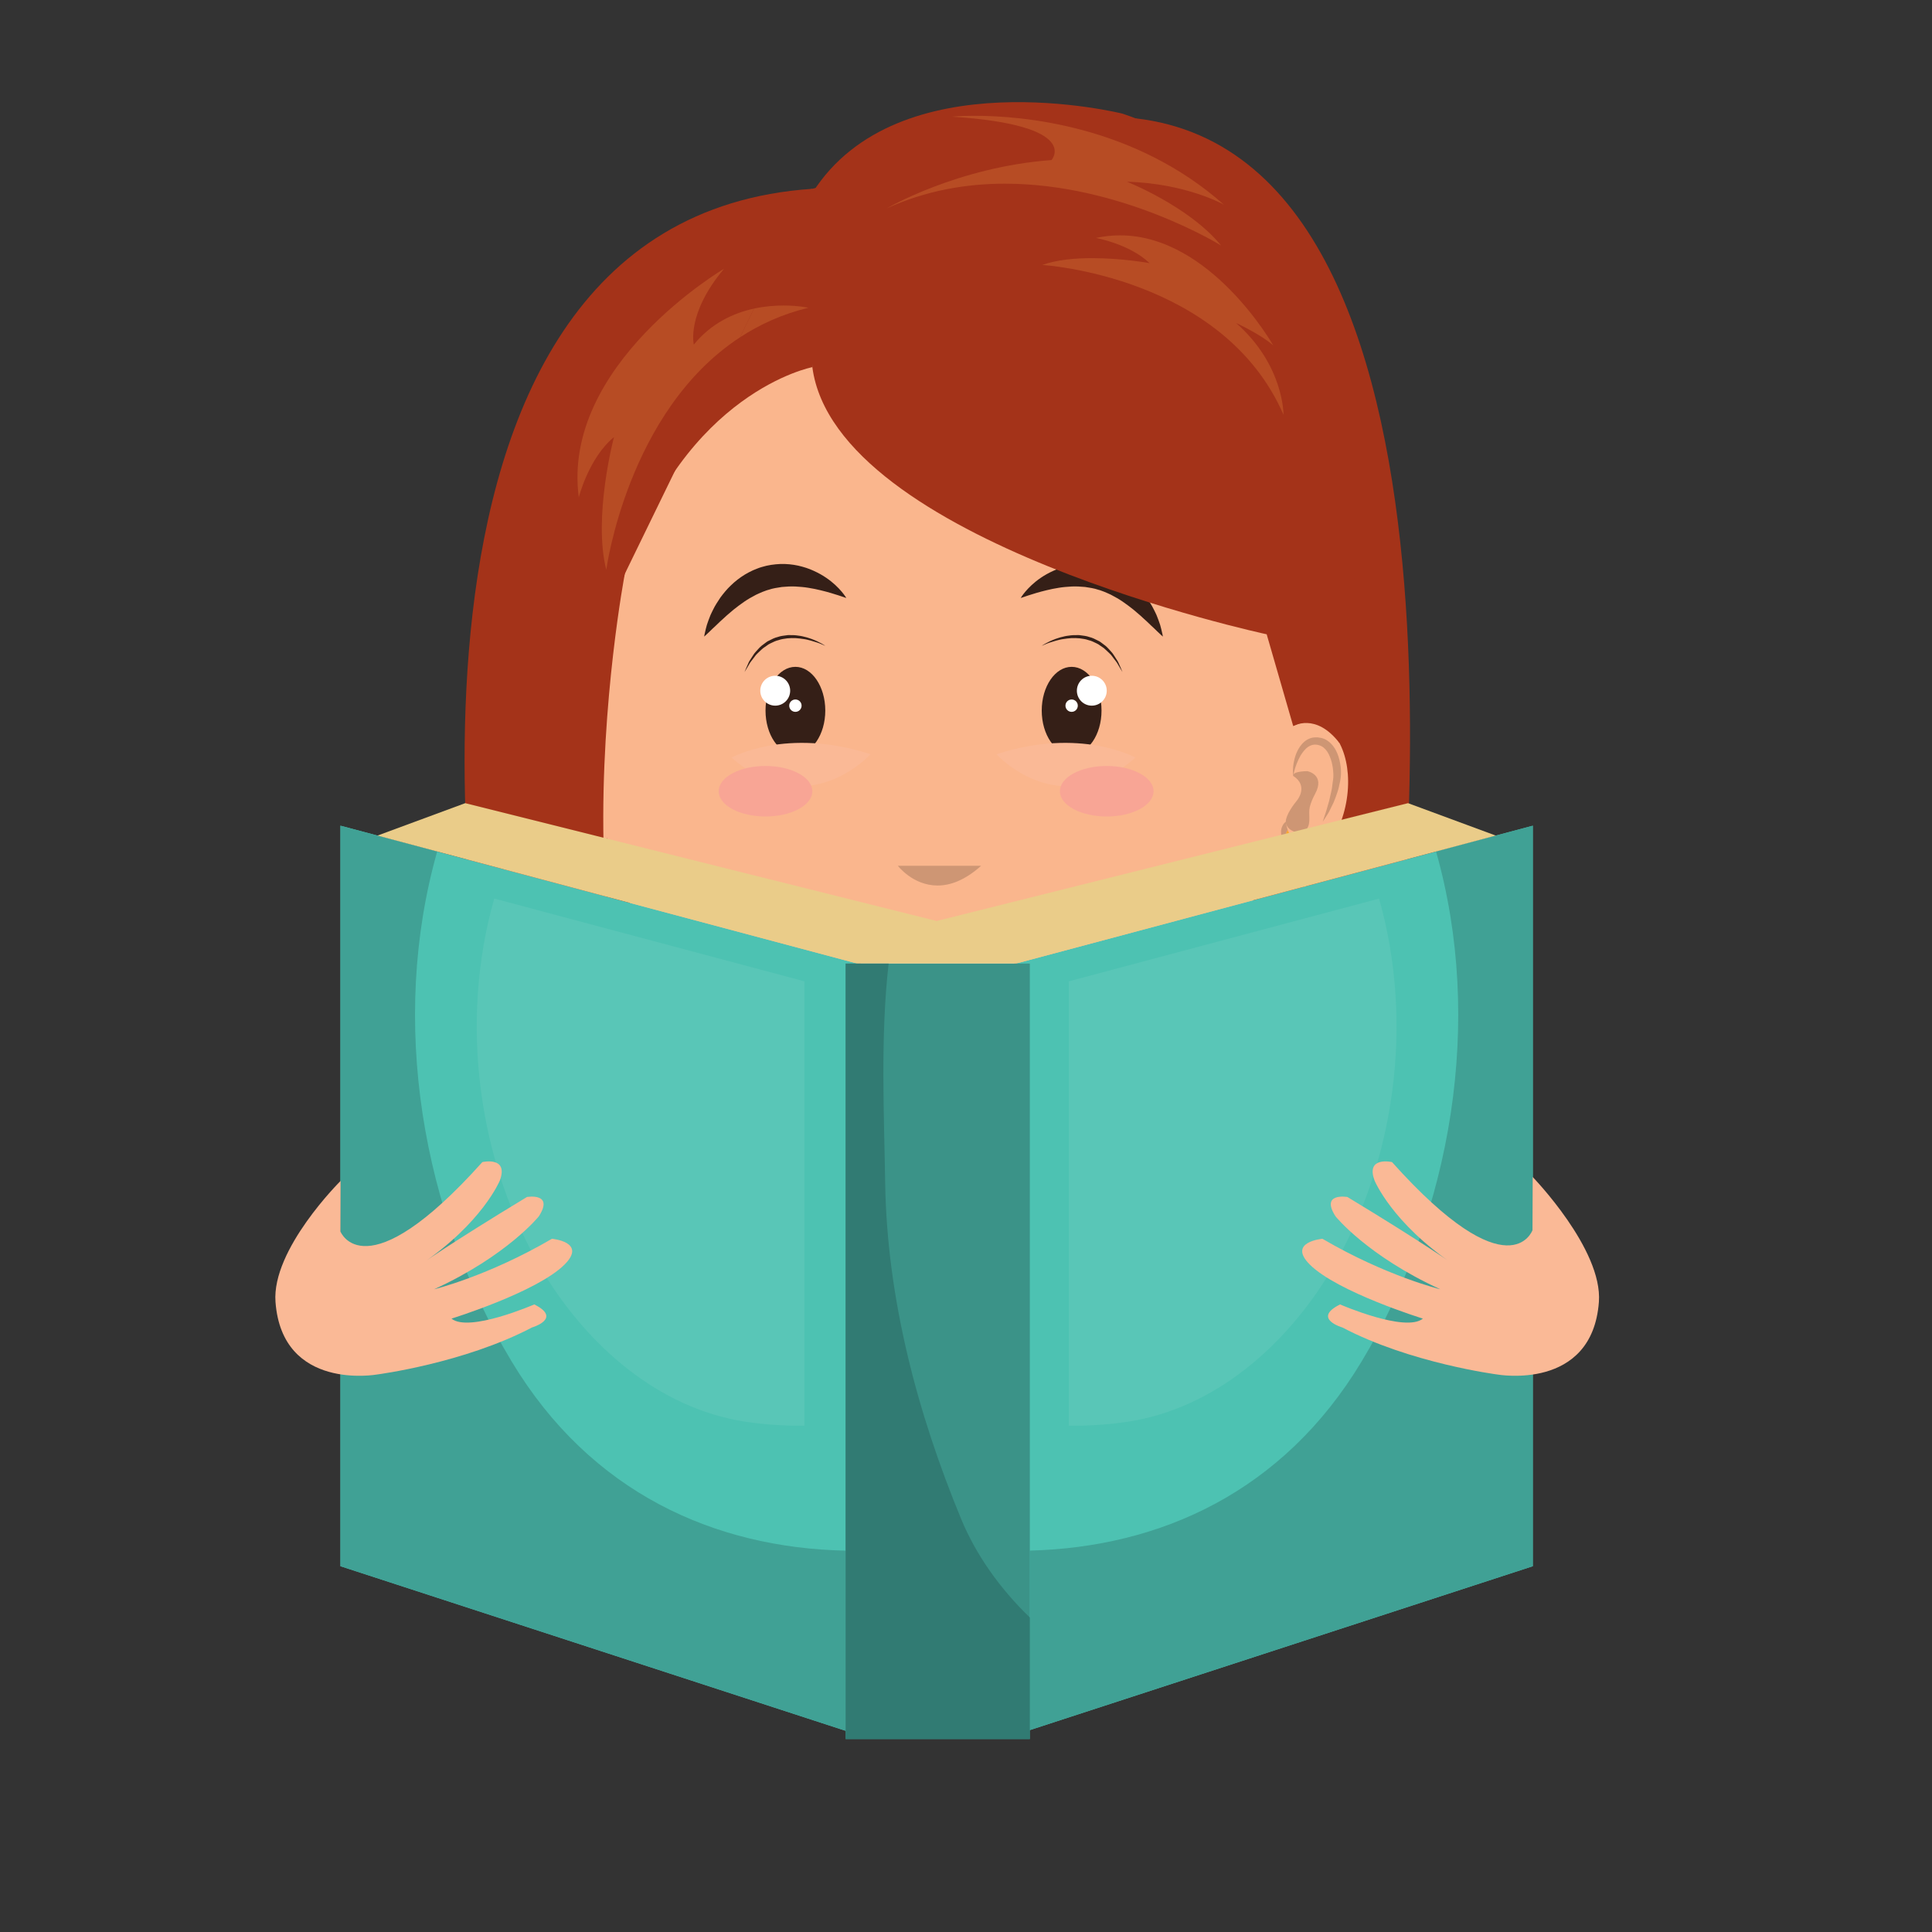 <?xml version="1.0" encoding="UTF-8"?>
<svg xmlns="http://www.w3.org/2000/svg" xmlns:xlink="http://www.w3.org/1999/xlink" width="283.5pt" height="283.5pt" viewBox="0 0 283.5 283.5" version="1.2">
<rect x="0" y="0" width="283.5" height="283.5" fill="#333333" stroke="none"/>
<defs>
<clipPath id="clip1">
  <path d="M 124 141 L 152 141 L 152 255.191 L 124 255.191 Z M 124 141 "/>
</clipPath>
</defs>
<g id="surface1">
<path style=" stroke:none;fill-rule:nonzero;fill:rgb(42.349%,12.549%,5.879%);fill-opacity:1;" d="M 177.004 177.203 L 95.77 176.758 L 82.043 113.156 L 188.098 113.156 L 177.004 177.203 "/>
<path style=" stroke:none;fill-rule:nonzero;fill:rgb(64.31%,20%,9.799%);fill-opacity:1;" d="M 183.859 84.566 C 183.859 84.566 194.973 158.508 163.211 176.844 C 163.211 176.844 199.492 189.039 204.449 149.234 C 204.449 149.234 221.332 23.578 166.609 17.363 L 183.859 84.566 "/>
<path style=" stroke:none;fill-rule:nonzero;fill:rgb(98.039%,71.37%,55.289%);fill-opacity:1;" d="M 127.102 178.02 L 149.043 178.02 L 149.043 159.43 L 127.102 159.43 Z M 127.102 178.02 "/>
<path style=" stroke:none;fill-rule:nonzero;fill:rgb(98.039%,71.37%,55.289%);fill-opacity:1;" d="M 184.289 115.316 C 183.191 121.141 185.27 126.418 188.93 127.102 C 192.586 127.793 196.441 123.633 197.531 117.809 C 198.625 111.988 196.547 106.707 192.887 106.02 C 189.23 105.332 185.379 109.492 184.289 115.316 "/>
<path style=" stroke:none;fill-rule:nonzero;fill:rgb(80.779%,58.82%,45.49%);fill-opacity:1;" d="M 194.098 120.582 C 194.098 120.582 194.191 120.27 194.367 119.734 C 194.449 119.465 194.578 119.156 194.676 118.781 C 194.781 118.406 194.895 117.984 195.035 117.535 C 195.152 117.078 195.234 116.586 195.367 116.078 C 195.492 115.574 195.516 114.965 195.621 114.383 C 195.699 113.879 195.648 113.277 195.582 112.707 C 195.504 112.129 195.359 111.547 195.137 111.023 C 194.93 110.492 194.621 110.023 194.238 109.715 C 194.145 109.621 194.059 109.594 193.977 109.531 C 193.906 109.477 193.66 109.391 193.621 109.367 L 193.262 109.281 C 193.145 109.266 193.031 109.273 192.914 109.262 C 192.465 109.281 192.035 109.484 191.68 109.809 C 191.332 110.137 191.047 110.531 190.812 110.922 C 190.367 111.719 190.109 112.469 189.961 113.004 C 189.891 113.258 189.844 113.465 189.812 113.613 C 189.781 113.652 189.762 113.695 189.754 113.73 C 189.75 113.699 189.75 113.668 189.746 113.629 C 189.73 113.48 189.719 113.254 189.727 112.969 C 189.742 112.398 189.836 111.57 190.191 110.625 C 190.383 110.156 190.629 109.648 191.047 109.184 C 191.445 108.719 192.07 108.281 192.824 108.211 C 192.961 108.207 193.098 108.195 193.234 108.195 C 193.285 108.195 193.332 108.199 193.379 108.203 C 193.559 108.234 193.742 108.262 193.926 108.293 C 194.176 108.375 194.23 108.383 194.43 108.473 C 194.613 108.574 194.816 108.68 194.949 108.801 C 195.559 109.273 195.973 109.914 196.242 110.562 C 196.508 111.219 196.656 111.895 196.734 112.566 C 196.809 113.238 196.797 113.891 196.664 114.566 C 196.527 115.156 196.441 115.711 196.246 116.258 C 196.059 116.797 195.883 117.316 195.688 117.762 C 195.48 118.207 195.281 118.605 195.102 118.957 C 194.938 119.316 194.723 119.598 194.582 119.836 C 194.277 120.316 194.098 120.582 194.098 120.582 "/>
<path style=" stroke:none;fill-rule:nonzero;fill:rgb(80.779%,58.82%,45.49%);fill-opacity:1;" d="M 190.598 122.148 C 189.836 122.148 189.016 121.695 188.758 121.016 C 188.711 120.762 188.684 120.582 188.684 120.582 C 188.684 120.582 188.68 120.582 188.676 120.586 C 188.676 119.594 189.82 118.055 190.359 117.402 C 190.359 117.398 192.059 115.332 189.766 113.859 C 189.766 113.859 189.738 113.809 189.754 113.73 C 189.762 113.816 189.766 113.859 189.766 113.859 C 189.766 113.859 189.781 113.77 189.812 113.613 C 189.961 113.426 190.43 113.191 191.828 113.156 C 191.828 113.156 194.516 113.652 192.969 116.512 C 192.637 117.129 192.352 117.77 192.188 118.453 C 191.961 119.426 192.406 120.77 191.77 121.613 C 191.488 121.988 191.055 122.148 190.598 122.148 "/>
<path style=" stroke:none;fill-rule:nonzero;fill:rgb(67.45%,48.63%,37.25%);fill-opacity:1;" d="M 189.766 113.859 C 189.766 113.859 189.762 113.816 189.754 113.73 C 189.762 113.695 189.781 113.652 189.812 113.613 C 189.781 113.77 189.766 113.859 189.766 113.859 "/>
<path style=" stroke:none;fill-rule:nonzero;fill:rgb(80.779%,58.82%,45.49%);fill-opacity:1;" d="M 190.453 124.625 L 190.324 124.609 L 189.695 123.332 C 189.82 123.535 189.949 123.738 190.059 123.922 C 190.172 124.121 190.289 124.281 190.352 124.414 C 190.41 124.523 190.445 124.605 190.453 124.625 M 188.25 123.219 C 188.25 123.211 188.242 123.207 188.238 123.199 C 188.082 122.871 187.98 122.512 187.98 122.168 C 187.965 121.824 188.039 121.512 188.148 121.27 C 188.336 120.816 188.629 120.613 188.676 120.586 C 188.68 120.629 188.68 120.668 188.684 120.707 C 188.695 120.816 188.719 120.918 188.758 121.016 C 188.777 121.117 188.805 121.23 188.828 121.352 C 188.879 121.535 188.934 121.727 189 121.918 L 188.949 121.809 L 188.25 123.219 "/>
<path style=" stroke:none;fill-rule:nonzero;fill:rgb(67.45%,48.63%,37.25%);fill-opacity:1;" d="M 188.758 121.016 C 188.719 120.918 188.695 120.816 188.684 120.707 C 188.68 120.668 188.68 120.629 188.676 120.586 C 188.68 120.582 188.684 120.582 188.684 120.582 C 188.684 120.582 188.711 120.762 188.758 121.016 "/>
<path style=" stroke:none;fill-rule:nonzero;fill:rgb(98.039%,71.37%,55.289%);fill-opacity:1;" d="M 89.582 115.316 C 90.68 121.141 88.602 126.418 84.941 127.102 C 81.281 127.793 77.434 123.633 76.34 117.809 C 75.246 111.988 77.324 106.707 80.984 106.02 C 84.645 105.332 88.492 109.492 89.582 115.316 "/>
<path style=" stroke:none;fill-rule:nonzero;fill:rgb(98.039%,71.37%,55.289%);fill-opacity:1;" d="M 190.227 99.262 C 190.227 136.219 168.633 166.176 138.074 166.176 C 107.508 166.176 85.914 136.219 85.914 99.262 C 85.914 62.301 107.508 32.344 138.074 32.344 C 168.633 32.344 190.227 62.301 190.227 99.262 "/>
<path style=" stroke:none;fill-rule:nonzero;fill:rgb(80.779%,58.82%,45.49%);fill-opacity:1;" d="M 137.574 129.941 C 133.953 129.941 131.75 127.043 131.75 127.043 L 143.973 127.043 C 141.551 129.219 139.383 129.941 137.574 129.941 "/>
<path style=" stroke:none;fill-rule:nonzero;fill:rgb(20.779%,12.16%,9.019%);fill-opacity:1;" d="M 121.102 104.266 C 121.102 107.805 119.133 110.676 116.715 110.676 C 114.293 110.676 112.332 107.805 112.332 104.266 C 112.332 100.727 114.293 97.852 116.715 97.852 C 119.133 97.852 121.102 100.727 121.102 104.266 "/>
<path style=" stroke:none;fill-rule:nonzero;fill:rgb(20.779%,12.16%,9.019%);fill-opacity:1;" d="M 121.102 94.77 C 121.102 94.77 120.895 94.668 120.531 94.523 C 120.176 94.363 119.641 94.195 119 94.008 C 118.676 93.93 118.328 93.824 117.953 93.777 C 117.582 93.703 117.184 93.68 116.773 93.641 C 116.363 93.617 115.938 93.637 115.512 93.672 C 115.09 93.734 114.656 93.777 114.246 93.93 C 113.82 94.023 113.438 94.227 113.051 94.41 C 112.852 94.492 112.68 94.617 112.512 94.742 C 112.336 94.859 112.168 94.98 112 95.098 C 111.68 95.352 111.414 95.648 111.133 95.898 C 110.852 96.156 110.672 96.477 110.457 96.73 C 110.258 96.992 110.059 97.23 109.934 97.473 C 109.797 97.711 109.676 97.914 109.574 98.082 C 109.371 98.418 109.254 98.613 109.254 98.613 C 109.254 98.613 109.34 98.406 109.492 98.043 C 109.574 97.859 109.672 97.641 109.781 97.387 C 109.875 97.125 110.047 96.863 110.238 96.578 C 110.438 96.301 110.602 95.961 110.871 95.672 C 111.145 95.387 111.402 95.051 111.734 94.773 C 111.906 94.641 112.086 94.512 112.262 94.375 C 112.441 94.238 112.617 94.098 112.832 94.012 C 113.242 93.801 113.656 93.582 114.109 93.477 C 114.555 93.316 115.016 93.273 115.469 93.215 C 115.695 93.172 115.922 93.203 116.145 93.199 C 116.367 93.207 116.59 93.191 116.805 93.227 C 117.23 93.273 117.645 93.332 118.023 93.441 C 118.41 93.52 118.758 93.652 119.078 93.754 C 120.363 94.227 121.102 94.77 121.102 94.77 "/>
<path style=" stroke:none;fill-rule:nonzero;fill:rgb(20.779%,12.16%,9.019%);fill-opacity:1;" d="M 124.188 87.75 C 124.188 87.75 123.797 87.617 123.113 87.387 C 122.441 87.172 121.496 86.871 120.387 86.609 C 119.836 86.469 119.238 86.355 118.621 86.254 C 118.004 86.148 117.359 86.102 116.707 86.062 C 116.051 86.039 115.391 86.066 114.738 86.133 C 114.086 86.234 113.426 86.32 112.801 86.539 C 112.477 86.613 112.172 86.758 111.859 86.863 C 111.559 87.004 111.242 87.121 110.945 87.273 C 110.352 87.582 109.766 87.91 109.215 88.289 C 108.66 88.66 108.145 89.07 107.641 89.461 C 107.164 89.883 106.672 90.262 106.262 90.664 C 105.824 91.043 105.438 91.418 105.09 91.758 C 104.734 92.09 104.414 92.379 104.168 92.633 C 103.66 93.133 103.328 93.41 103.328 93.41 C 103.328 93.41 103.391 92.992 103.57 92.285 C 103.656 91.926 103.773 91.496 103.961 91.023 C 104.051 90.785 104.152 90.531 104.254 90.262 C 104.367 90 104.512 89.73 104.648 89.445 C 104.918 88.871 105.305 88.297 105.711 87.68 C 106.156 87.086 106.648 86.469 107.254 85.898 C 107.848 85.32 108.535 84.781 109.301 84.312 C 109.684 84.086 110.086 83.867 110.504 83.68 C 110.93 83.516 111.352 83.316 111.801 83.199 C 112.684 82.922 113.613 82.801 114.516 82.758 C 115.422 82.734 116.305 82.824 117.129 83.004 C 117.945 83.191 118.715 83.441 119.395 83.758 C 120.078 84.066 120.691 84.41 121.219 84.773 C 122.285 85.492 123.027 86.254 123.504 86.816 C 123.98 87.379 124.188 87.75 124.188 87.75 "/>
<path style=" stroke:none;fill-rule:nonzero;fill:rgb(100%,100%,100%);fill-opacity:1;" d="M 115.949 101.355 C 115.949 102.566 114.965 103.547 113.758 103.547 C 112.547 103.547 111.562 102.566 111.562 101.355 C 111.562 100.141 112.547 99.16 113.758 99.16 C 114.965 99.16 115.949 100.141 115.949 101.355 "/>
<path style=" stroke:none;fill-rule:nonzero;fill:rgb(100%,100%,100%);fill-opacity:1;" d="M 117.625 103.547 C 117.625 104.051 117.219 104.457 116.715 104.457 C 116.215 104.457 115.809 104.051 115.809 103.547 C 115.809 103.047 116.215 102.641 116.715 102.641 C 117.219 102.641 117.625 103.047 117.625 103.547 "/>
<path style=" stroke:none;fill-rule:nonzero;fill:rgb(98.039%,72.549%,58.82%);fill-opacity:1;" d="M 107.355 111.172 C 107.355 111.172 115.414 106.652 127.742 110.676 C 127.742 110.676 118.496 120.926 107.355 111.172 "/>
<path style=" stroke:none;fill-rule:nonzero;fill:rgb(20.779%,12.16%,9.019%);fill-opacity:1;" d="M 152.863 104.266 C 152.863 107.805 154.828 110.676 157.25 110.676 C 159.672 110.676 161.637 107.805 161.637 104.266 C 161.637 100.727 159.672 97.852 157.25 97.852 C 154.828 97.852 152.863 100.727 152.863 104.266 "/>
<path style=" stroke:none;fill-rule:nonzero;fill:rgb(20.779%,12.16%,9.019%);fill-opacity:1;" d="M 152.863 94.77 C 152.863 94.77 153.602 94.227 154.883 93.754 C 155.207 93.652 155.559 93.52 155.945 93.441 C 156.32 93.332 156.734 93.273 157.164 93.227 C 157.375 93.191 157.598 93.207 157.82 93.199 C 158.043 93.203 158.27 93.172 158.496 93.215 C 158.949 93.273 159.41 93.316 159.855 93.477 C 160.309 93.582 160.723 93.801 161.133 94.012 C 161.344 94.098 161.527 94.238 161.703 94.375 C 161.883 94.512 162.059 94.641 162.23 94.773 C 162.562 95.051 162.82 95.387 163.094 95.672 C 163.363 95.961 163.527 96.301 163.727 96.578 C 163.918 96.863 164.086 97.125 164.184 97.387 C 164.297 97.641 164.395 97.859 164.473 98.043 C 164.625 98.406 164.711 98.613 164.711 98.613 C 164.711 98.613 164.594 98.418 164.391 98.082 C 164.289 97.914 164.172 97.711 164.031 97.473 C 163.906 97.23 163.711 96.992 163.508 96.73 C 163.297 96.477 163.113 96.152 162.832 95.898 C 162.551 95.645 162.281 95.352 161.969 95.094 C 161.797 94.98 161.629 94.859 161.453 94.742 C 161.285 94.617 161.113 94.492 160.914 94.41 C 160.531 94.227 160.145 94.023 159.719 93.93 C 159.309 93.777 158.879 93.734 158.453 93.672 C 158.027 93.637 157.602 93.617 157.191 93.641 C 156.781 93.68 156.387 93.703 156.012 93.777 C 155.637 93.824 155.289 93.93 154.961 94.008 C 154.324 94.195 153.793 94.363 153.43 94.523 C 153.07 94.668 152.863 94.77 152.863 94.77 "/>
<path style=" stroke:none;fill-rule:nonzero;fill:rgb(20.779%,12.16%,9.019%);fill-opacity:1;" d="M 149.781 87.75 C 149.781 87.75 149.98 87.379 150.461 86.816 C 150.938 86.254 151.68 85.492 152.746 84.773 C 153.277 84.41 153.887 84.066 154.57 83.758 C 155.254 83.441 156.02 83.191 156.836 83.004 C 157.66 82.824 158.543 82.734 159.449 82.758 C 160.352 82.801 161.281 82.922 162.168 83.199 C 162.617 83.316 163.035 83.516 163.465 83.68 C 163.879 83.867 164.281 84.086 164.668 84.312 C 165.43 84.781 166.117 85.32 166.715 85.898 C 167.316 86.469 167.805 87.086 168.254 87.68 C 168.66 88.297 169.043 88.871 169.316 89.445 C 169.457 89.73 169.598 90 169.711 90.262 C 169.812 90.531 169.91 90.785 170.004 91.023 C 170.191 91.496 170.312 91.926 170.395 92.285 C 170.578 92.992 170.641 93.41 170.641 93.41 C 170.641 93.41 170.305 93.133 169.797 92.633 C 169.551 92.379 169.23 92.09 168.875 91.758 C 168.527 91.418 168.141 91.047 167.703 90.664 C 167.293 90.262 166.801 89.883 166.324 89.461 C 165.82 89.07 165.305 88.66 164.75 88.289 C 164.199 87.91 163.613 87.582 163.02 87.273 C 162.719 87.121 162.41 87.004 162.105 86.863 C 161.793 86.758 161.492 86.613 161.164 86.539 C 160.539 86.32 159.879 86.234 159.23 86.133 C 158.574 86.066 157.914 86.039 157.258 86.062 C 156.609 86.102 155.961 86.148 155.344 86.254 C 154.727 86.355 154.129 86.469 153.578 86.609 C 152.473 86.871 151.527 87.172 150.852 87.387 C 150.168 87.617 149.781 87.75 149.781 87.75 "/>
<path style=" stroke:none;fill-rule:nonzero;fill:rgb(100%,100%,100%);fill-opacity:1;" d="M 158.02 101.355 C 158.02 102.566 158.996 103.547 160.207 103.547 C 161.418 103.547 162.402 102.566 162.402 101.355 C 162.402 100.141 161.418 99.16 160.207 99.16 C 158.996 99.16 158.02 100.141 158.02 101.355 "/>
<path style=" stroke:none;fill-rule:nonzero;fill:rgb(100%,100%,100%);fill-opacity:1;" d="M 156.344 103.547 C 156.344 104.051 156.75 104.457 157.25 104.457 C 157.75 104.457 158.156 104.051 158.156 103.547 C 158.156 103.047 157.75 102.641 157.25 102.641 C 156.75 102.641 156.344 103.047 156.344 103.547 "/>
<path style=" stroke:none;fill-rule:nonzero;fill:rgb(98.039%,72.549%,58.82%);fill-opacity:1;" d="M 166.609 111.172 C 166.609 111.172 158.547 106.652 146.223 110.676 C 146.223 110.676 155.469 120.926 166.609 111.172 "/>
<path style=" stroke:none;fill-rule:nonzero;fill:rgb(97.249%,64.709%,58.429%);fill-opacity:1;" d="M 119.203 116.105 C 119.203 118.156 116.121 119.812 112.332 119.812 C 108.531 119.812 105.457 118.156 105.457 116.105 C 105.457 114.055 108.531 112.398 112.332 112.398 C 116.121 112.398 119.203 114.055 119.203 116.105 "/>
<path style=" stroke:none;fill-rule:nonzero;fill:rgb(97.249%,64.709%,58.429%);fill-opacity:1;" d="M 169.273 116.105 C 169.273 118.156 166.195 119.812 162.402 119.812 C 158.605 119.812 155.527 118.156 155.527 116.105 C 155.527 114.055 158.605 112.398 162.402 112.398 C 166.195 112.398 169.273 114.055 169.273 116.105 "/>
<path style=" stroke:none;fill-rule:nonzero;fill:rgb(100%,100%,100%);fill-opacity:1;" d="M 125.652 139.527 C 125.926 143.352 131.199 146.402 137.664 146.402 C 144.125 146.402 149.398 143.352 149.676 139.527 L 125.652 139.527 "/>
<path style=" stroke:none;fill-rule:nonzero;fill:rgb(96.469%,53.729%,55.688%);fill-opacity:1;" d="M 137.863 138.246 C 137.863 138.246 136.836 136.438 133.262 137.676 L 125.652 139.527 L 137.863 139.527 L 137.863 138.246 "/>
<path style=" stroke:none;fill-rule:nonzero;fill:rgb(96.469%,53.729%,55.688%);fill-opacity:1;" d="M 137.871 138.246 C 137.871 138.246 138.902 136.641 142.473 137.676 L 150.082 139.527 L 137.871 139.527 L 137.871 138.246 "/>
<path style=" stroke:none;fill-rule:nonzero;fill:rgb(96.469%,53.729%,55.688%);fill-opacity:1;" d="M 125.652 139.527 C 125.652 139.527 126.051 145.102 136.066 146.34 C 136.066 146.34 147.25 147.227 149.676 139.527 C 149.676 139.527 149.676 150.078 136.066 149.477 C 136.066 149.477 126.949 149.477 125.652 139.527 "/>
<path style=" stroke:none;fill-rule:nonzero;fill:rgb(100%,100%,100%);fill-opacity:1;" d="M 135.262 148.152 C 135.262 148.152 135.488 148.176 135.887 148.191 C 136.281 148.223 136.852 148.215 137.531 148.207 C 137.871 148.188 138.242 148.191 138.625 148.145 C 139.016 148.117 139.418 148.066 139.84 148.008 C 140.262 147.969 140.684 147.859 141.117 147.781 C 141.551 147.676 141.984 147.555 142.41 147.422 C 142.828 147.258 143.27 147.152 143.66 146.945 C 144.059 146.758 144.457 146.586 144.809 146.348 C 145.168 146.133 145.52 145.926 145.812 145.676 C 146.117 145.438 146.418 145.23 146.641 144.973 C 146.883 144.734 147.102 144.516 147.297 144.32 C 147.465 144.102 147.609 143.91 147.73 143.75 C 147.98 143.441 148.121 143.258 148.121 143.258 C 148.121 143.258 148.004 143.457 147.797 143.797 C 147.691 143.965 147.562 144.176 147.414 144.414 C 147.238 144.629 147.031 144.871 146.801 145.129 C 146.586 145.406 146.293 145.641 145.992 145.902 C 145.84 146.031 145.695 146.18 145.523 146.297 C 145.348 146.41 145.172 146.527 144.988 146.648 C 144.633 146.898 144.223 147.086 143.812 147.289 C 143.414 147.508 142.961 147.629 142.531 147.805 C 142.09 147.934 141.641 148.051 141.199 148.145 C 140.75 148.219 140.312 148.316 139.883 148.352 C 139.457 148.41 139.039 148.43 138.641 148.438 C 138.246 148.457 137.875 148.434 137.531 148.434 C 136.152 148.371 135.262 148.152 135.262 148.152 "/>
<path style=" stroke:none;fill-rule:nonzero;fill:rgb(64.31%,20%,9.799%);fill-opacity:1;" d="M 119.203 53.875 L 119.203 28.312 C 131.758 8.453 164.711 16.676 164.711 16.676 C 211.508 32.344 196.535 109.008 196.535 109.008 C 193.055 104.516 189.766 106.551 189.766 106.551 L 185.871 93.074 C 185.871 93.074 122.59 79.555 119.203 53.875 "/>
<path style=" stroke:none;fill-rule:nonzero;fill:rgb(64.31%,20%,9.799%);fill-opacity:1;" d="M 119.203 53.875 C 119.203 53.875 100.5 57.441 91.684 84.203 C 91.684 84.203 88.41 93.402 87.02 115.867 C 87.02 115.867 87.887 105.332 80.984 106.02 C 80.984 106.02 69.055 33.934 125.652 26.508 L 119.203 53.875 "/>
<path style=" stroke:none;fill-rule:nonzero;fill:rgb(97.649%,65.489%,16.859%);fill-opacity:1;" d="M 188.949 121.809 L 190.324 124.609 L 193.406 125.055 L 191.176 127.23 L 191.699 130.305 L 188.949 128.852 L 186.191 130.305 L 186.715 127.23 L 184.484 125.055 L 187.566 124.609 L 188.949 121.809 "/>
<path style=" stroke:none;fill-rule:nonzero;fill:rgb(98.43%,79.61%,36.859%);fill-opacity:1;" d="M 190.625 127.883 C 189.594 127.309 188.832 126.223 188.434 125.086 L 189.148 123.625 L 189.941 125.227 L 191.699 125.484 L 190.426 126.727 L 190.625 127.883 "/>
<path style=" stroke:none;fill-rule:nonzero;fill:rgb(53.729%,16.469%,7.84%);fill-opacity:1;" d="M 191.656 130.039 L 191.512 129.191 L 191.656 130.039 "/>
<path style=" stroke:none;fill-rule:nonzero;fill:rgb(80.779%,58.82%,45.49%);fill-opacity:1;" d="M 186.547 124.754 L 187.328 124.641 L 186.547 124.754 "/>
<path style=" stroke:none;fill-rule:nonzero;fill:rgb(80.779%,58.82%,45.49%);fill-opacity:1;" d="M 184.484 125.055 L 186.547 124.754 L 184.484 125.055 "/>
<path style=" stroke:none;fill-rule:nonzero;fill:rgb(80.389%,53.729%,13.73%);fill-opacity:1;" d="M 186.191 130.305 L 186.715 127.23 L 185.984 126.52 L 184.484 125.055 L 186.547 124.754 L 187.328 124.641 C 187.293 124.957 187.297 125.281 187.363 125.621 C 187.629 126.996 188.457 127.879 189.66 128.551 C 190.219 128.863 190.863 129.086 191.512 129.191 L 191.656 130.039 L 191.352 130.121 L 188.949 128.852 L 186.191 130.305 "/>
<path style=" stroke:none;fill-rule:nonzero;fill:rgb(97.649%,65.489%,16.859%);fill-opacity:1;" d="M 85.508 121.809 L 86.887 124.609 L 89.969 125.055 L 87.738 127.23 L 88.266 130.305 L 85.508 128.852 L 82.75 130.305 L 83.277 127.23 L 81.047 125.055 L 84.129 124.609 L 85.508 121.809 "/>
<path style=" stroke:none;fill-rule:nonzero;fill:rgb(98.039%,72.549%,58.82%);fill-opacity:1;" d="M 147.332 175.746 L 128.812 175.746 C 128.812 175.746 82.684 175.496 82.684 216.258 L 193.457 216.258 C 193.457 175.496 147.332 175.746 147.332 175.746 "/>
<path style=" stroke:none;fill-rule:nonzero;fill:rgb(92.94%,22.35%,27.84%);fill-opacity:1;" d="M 157.57 176.844 C 166.133 178.457 178.148 182.438 185.871 192.25 C 176.109 195.477 168.906 204.781 168.906 215.523 C 168.906 215.766 168.914 216.012 168.926 216.258 L 107.934 216.258 C 107.941 216.012 107.953 215.766 107.953 215.523 C 107.953 204.57 100.465 195.113 90.414 192.066 C 97.789 182.828 108.988 178.82 117.391 177.078 C 117.391 177.078 113.496 203.836 138.07 203.836 C 138.07 203.836 157.211 204.938 157.57 176.844 "/>
<path style=" stroke:none;fill-rule:nonzero;fill:rgb(71.759%,29.799%,14.119%);fill-opacity:1;" d="M 188.34 60.859 C 179.461 40.461 152.938 38.879 152.938 38.879 C 155.074 38.117 157.746 37.879 160.277 37.879 C 164.695 37.879 168.691 38.613 168.691 38.613 C 165.703 35.773 160.816 34.918 160.816 34.918 C 162.023 34.656 163.203 34.535 164.355 34.535 C 177.68 34.535 186.832 50.684 186.832 50.684 C 184.992 49.051 181.391 47.402 181.391 47.402 C 188.418 53.582 188.34 60.859 188.34 60.859 "/>
<path style=" stroke:none;fill-rule:nonzero;fill:rgb(71.759%,29.799%,14.119%);fill-opacity:1;" d="M 179.184 36.027 C 179.184 36.027 164.582 26.953 147.469 26.953 C 141.809 26.953 135.875 27.949 130.102 30.586 C 130.102 30.586 140.492 24.496 154.301 23.488 C 154.301 23.488 158.824 18.375 139.684 17.117 C 139.684 17.117 140.922 16.992 143.035 16.992 C 149.988 16.992 166.426 18.352 179.59 30.031 C 179.59 30.031 174.082 26.906 165.371 26.668 C 165.371 26.668 174.508 30.281 179.184 36.027 "/>
<path style=" stroke:none;fill-rule:nonzero;fill:rgb(64.31%,20%,9.799%);fill-opacity:1;" d="M 91.684 84.203 C 91.684 84.203 77.492 158.508 109.254 176.844 C 109.254 176.844 76.047 188.676 71.094 148.871 C 71.094 148.871 50.391 32.344 119.203 27.707 L 91.684 84.203 "/>
<path style=" stroke:none;fill-rule:nonzero;fill:rgb(71.759%,29.799%,14.119%);fill-opacity:1;" d="M 108.59 49.496 L 110.641 45.281 C 112.215 44.941 113.703 44.832 114.957 44.832 C 117.141 44.832 118.621 45.156 118.621 45.156 C 114.824 46.082 111.496 47.594 108.59 49.496 "/>
<path style=" stroke:none;fill-rule:nonzero;fill:rgb(71.759%,29.799%,14.119%);fill-opacity:1;" d="M 88.965 83.605 C 86.992 75.887 90.09 64.148 90.09 64.148 C 86.402 67.16 84.93 72.98 84.93 72.98 C 82.367 53.477 106.242 39.441 106.242 39.441 C 100.684 46.043 101.809 50.566 101.809 50.566 C 104.391 47.406 107.668 45.926 110.641 45.281 L 108.59 49.496 C 92.09 60.273 88.965 83.605 88.965 83.605 "/>
<path style=" stroke:none;fill-rule:nonzero;fill:rgb(30.199%,76.079%,69.8%);fill-opacity:1;" d="M 49.957 121.164 L 49.957 229.824 L 125.824 254.543 L 125.824 141.398 L 49.957 121.164 "/>
<path style=" stroke:none;fill-rule:nonzero;fill:rgb(83.919%,83.53%,83.53%);fill-opacity:1;" d="M 64.152 124.953 L 49.957 121.164 L 59.055 123.59 L 64.152 124.949 C 64.156 124.949 64.156 124.949 64.156 124.949 L 54.266 122.312 L 64.152 124.953 C 64.156 124.949 64.156 124.949 64.156 124.949 "/>
<path style=" stroke:none;fill-rule:nonzero;fill:rgb(25.099%,63.139%,58.429%);fill-opacity:1;" d="M 124.09 253.977 L 49.957 229.824 L 49.957 121.164 L 64.152 124.953 C 57.121 149.777 61.816 177.781 75.105 199.824 C 86.664 219.008 104.781 227.129 124.09 227.543 L 124.09 253.977 "/>
<path style=" stroke:none;fill-rule:nonzero;fill:rgb(34.9%,77.649%,71.759%);fill-opacity:1;" d="M 117.238 209.203 C 114.609 209.203 111.965 209.02 109.309 208.609 C 96.559 206.641 86.168 197.371 79.711 186.668 C 70.105 170.727 67.359 149.965 72.527 131.855 L 118.043 144 L 118.043 209.199 C 117.773 209.203 117.504 209.203 117.238 209.203 "/>
<path style=" stroke:none;fill-rule:nonzero;fill:rgb(91.759%,79.999%,53.729%);fill-opacity:1;" d="M 125.824 141.398 L 54.266 122.312 L 125.824 141.398 "/>
<path style=" stroke:none;fill-rule:nonzero;fill:rgb(91.759%,79.999%,53.729%);fill-opacity:1;" d="M 55.387 122.613 L 68.266 117.855 L 137.441 135.148 L 137.441 141.398 L 125.824 141.398 L 55.387 122.613 "/>
<path style=" stroke:none;fill-rule:nonzero;fill:rgb(30.199%,76.079%,69.8%);fill-opacity:1;" d="M 224.922 121.164 L 224.922 229.824 L 149.055 254.543 L 149.055 141.398 L 224.922 121.164 "/>
<path style=" stroke:none;fill-rule:nonzero;fill:rgb(83.919%,83.53%,83.53%);fill-opacity:1;" d="M 210.727 124.949 L 224.922 121.164 L 210.727 124.953 "/>
<path style=" stroke:none;fill-rule:nonzero;fill:rgb(25.099%,63.139%,58.429%);fill-opacity:1;" d="M 151.117 253.871 L 151.117 227.535 C 170.305 227.039 188.281 218.898 199.777 199.824 C 213.062 177.781 217.762 149.777 210.727 124.949 L 224.922 121.164 L 224.922 229.824 L 151.117 253.871 "/>
<path style=" stroke:none;fill-rule:nonzero;fill:rgb(34.9%,77.649%,71.759%);fill-opacity:1;" d="M 157.645 209.203 C 157.375 209.203 157.105 209.203 156.836 209.199 L 156.836 144 L 202.359 131.855 C 207.52 149.965 204.777 170.727 195.168 186.668 C 188.715 197.371 178.324 206.641 165.574 208.609 C 162.922 209.02 160.277 209.203 157.645 209.203 "/>
<path style=" stroke:none;fill-rule:nonzero;fill:rgb(91.759%,79.999%,53.729%);fill-opacity:1;" d="M 149.055 141.398 L 220.613 122.312 "/>
<path style=" stroke:none;fill-rule:nonzero;fill:rgb(91.759%,79.999%,53.729%);fill-opacity:1;" d="M 219.492 122.613 L 206.613 117.855 L 137.441 135.148 L 137.441 141.398 L 149.055 141.398 L 219.492 122.613 "/>
<g clip-path="url(#clip1)" clip-rule="nonzero">
<path style=" stroke:none;fill-rule:nonzero;fill:rgb(23.14%,57.649%,53.329%);fill-opacity:1;" d="M 124.09 255.297 L 151.117 255.297 L 151.117 141.398 L 124.09 141.398 Z M 124.09 255.297 "/>
<path style=" stroke:none;fill-rule:nonzero;fill:rgb(19.22%,48.239%,45.099%);fill-opacity:1;" d="M 151.117 255.297 L 124.09 255.297 L 124.09 141.398 L 130.395 141.398 C 129.176 152.148 129.734 163.582 129.891 173.641 C 130.16 190.57 134.625 207.398 141.062 222.949 C 143.223 228.172 146.746 233.133 151.117 237.348 L 151.117 255.297 "/>
</g>
<path style=" stroke:none;fill-rule:nonzero;fill:rgb(98.039%,72.549%,58.82%);fill-opacity:1;" d="M 234.621 191.047 C 233.637 204.18 219.734 201.695 219.734 201.695 C 219.734 201.695 206.984 200.055 196.98 194.793 C 196.98 194.793 192.477 193.488 196.641 191.41 C 196.641 191.41 206.23 195.582 208.793 193.492 C 208.793 193.492 196.223 189.598 192.184 185.543 C 188.879 182.227 194.051 181.777 194.051 181.777 C 203.445 187.27 211.348 189.188 211.348 189.188 C 200.605 184.262 195.973 178.484 195.973 178.484 C 193.707 174.953 197.719 175.645 197.719 175.645 C 209.336 182.676 213.398 185.617 213.398 185.617 C 204.25 179.477 201.695 173.215 201.695 173.215 C 200.371 169.625 204.262 170.523 204.262 170.523 C 221.527 189.789 224.875 180.523 224.875 180.523 L 224.902 172.707 C 224.902 172.707 235.199 183.309 234.621 191.047 "/>
<path style=" stroke:none;fill-rule:nonzero;fill:rgb(98.039%,72.549%,58.82%);fill-opacity:1;" d="M 40.426 191.047 C 41.406 204.18 55.309 201.695 55.309 201.695 C 55.309 201.695 68.055 200.055 78.062 194.793 C 78.062 194.793 82.566 193.488 78.398 191.41 C 78.398 191.41 68.809 195.582 66.25 193.492 C 66.25 193.492 78.82 189.598 82.859 185.543 C 86.164 182.227 80.992 181.777 80.992 181.777 C 71.598 187.27 63.699 189.188 63.699 189.188 C 74.434 184.262 79.07 178.484 79.07 178.484 C 81.336 174.953 77.324 175.645 77.324 175.645 C 65.707 182.676 61.641 185.617 61.641 185.617 C 70.793 179.477 73.352 173.215 73.352 173.215 C 74.668 169.625 70.781 170.523 70.781 170.523 C 53.52 189.789 49.957 180.711 49.957 180.711 L 49.98 173.285 C 49.98 173.285 39.844 183.309 40.426 191.047 "/>
</g>
</svg>
